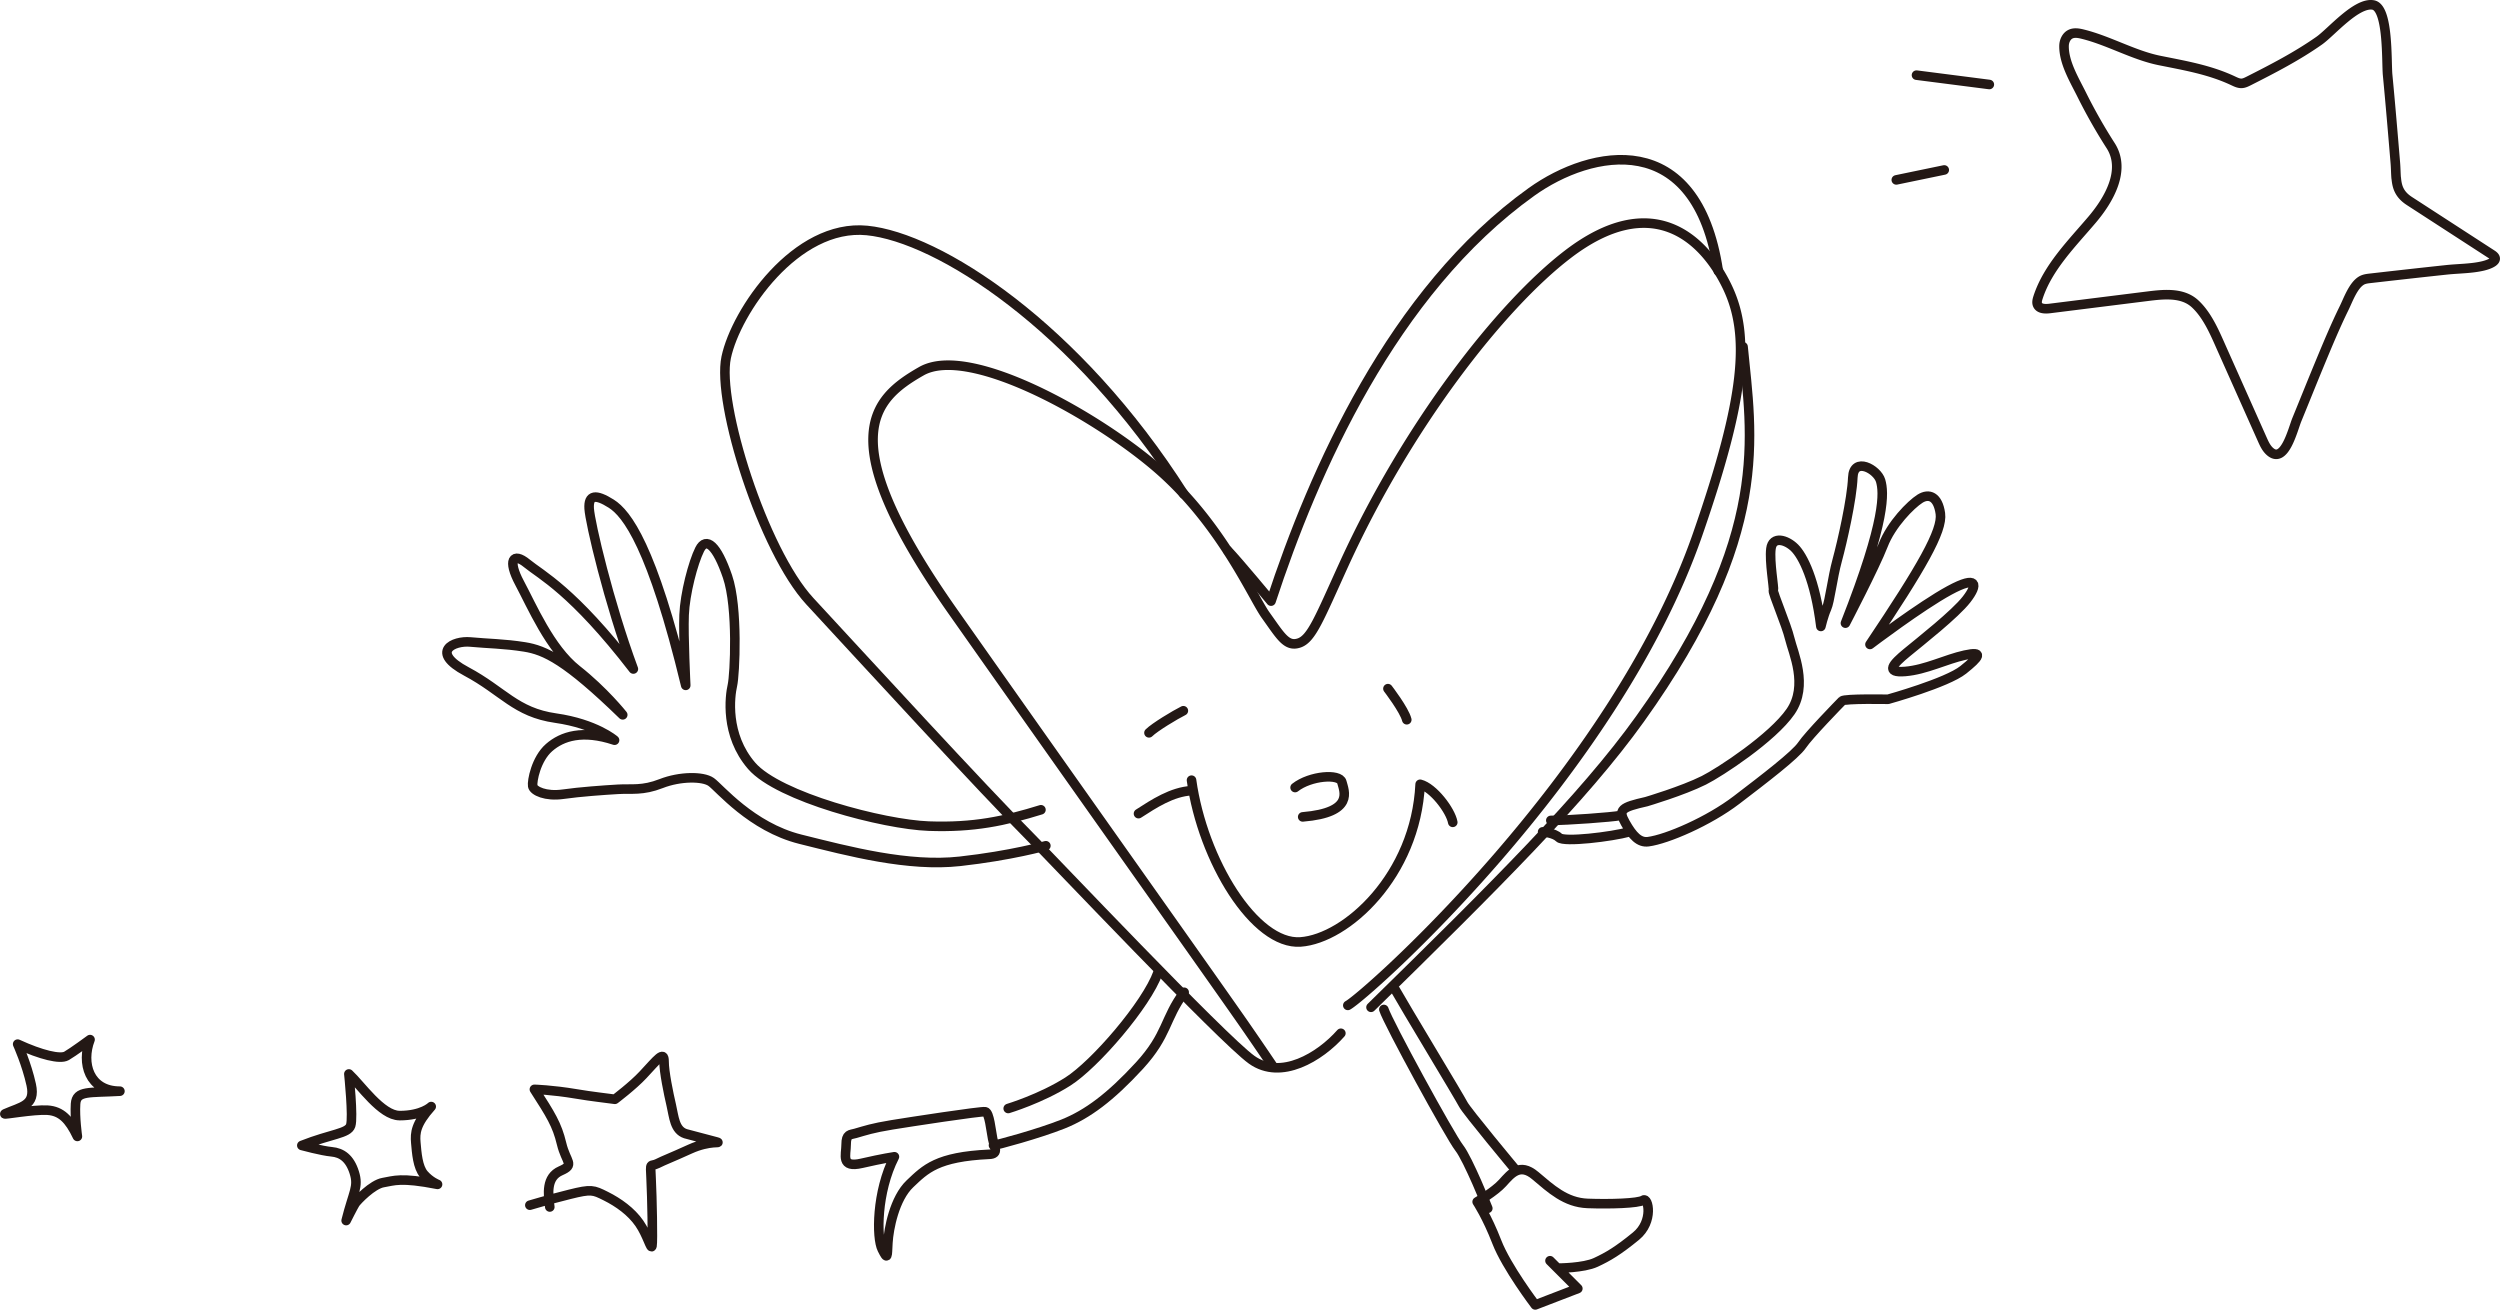 <svg xmlns="http://www.w3.org/2000/svg" id="_レイヤー_2" width="137.729" height="72.153"><defs><style>.cls-1{fill:none;stroke:#231815;stroke-linecap:round;stroke-linejoin:round;stroke-width:.527px}</style></defs><g id="_レイヤー_2-2"><path d="M132.014 9.82c.043.489.171.897.725 1.256l4.554 2.953c.492.319-.203.551-.488.619-.645.156-1.374.148-2.034.219-1.399.15-2.797.306-4.195.466-.162.019-.329.039-.471.12-.463.266-.742 1.069-.962 1.516-.484.987-.907 2.004-1.328 3.018-.432 1.042-.85 2.089-1.278 3.132-.223.545-.683 2.496-1.501 1.737-.19-.176-.3-.419-.405-.655l-2.205-4.942c-.383-.857-.794-1.877-1.501-2.526-.703-.646-1.764-.518-2.649-.408l-5.352.67c-.25.031-.57.026-.671-.205-.054-.124-.018-.267.023-.396.54-1.669 1.881-2.992 2.99-4.302.903-1.067 1.879-2.717 1.014-4.066a29.984 29.984 0 0 1-1.602-2.825c-.396-.796-.98-1.755-.967-2.673.004-.257.121-.528.351-.643.217-.108.476-.055.711.005 1.42.357 2.783 1.155 4.193 1.441 1.392.282 2.758.507 4.067 1.124.148.07.302.145.465.137.135-.006.26-.069.38-.129 1.334-.675 2.668-1.363 3.893-2.225.658-.463 2.055-2.131 2.973-1.963.85.156.725 3.133.794 3.856.154 1.609.289 3.22.424 4.831.026.312.025.596.048.857ZM74.254 55.388c.998-.537 14.665-12.671 19.273-25.953 2.611-7.525 2.918-10.98 1.612-13.668s-4.134-5.293-8.753-1.766c-3.707 2.831-8.867 9.447-12.362 17.123-1.338 2.938-1.766 4.07-2.457 4.3s-1.014-.379-1.839-1.529c-.698-.974-2.383-4.911-5.785-7.936-3.271-2.909-10.497-7.043-13.184-5.508s-4.991 3.686 1.766 13.284 14.726 20.82 16.202 22.959c.946 1.371 1.425 2.09 1.425 2.09" class="cls-1"/><path d="M73.87 56.924c-1.152 1.305-3.302 2.611-4.914 1.459S57.868 47.219 56.824 46.174c-2.611-2.611-9.368-9.982-12.209-13.053-2.565-2.773-5.145-10.903-4.607-13.437s3.839-7.371 7.755-6.987c3.916.384 11.536 5.227 17.448 14.518M67.634 30.327c.564.589 2.39 2.79 2.39 2.79 2.336-7.12 6.689-17.068 14.352-22.547 3.287-2.35 9.102-3.572 10.289 4.364M96.028 19.104c.468 4.885 1.6 10.342-5.676 20.503-3.123 4.362-8.041 9.241-14.821 15.887" class="cls-1"/><path d="M65.643 43.56c-1.078.06-2.082.725-2.921 1.265M80.035 45.304c-.12-.659-1.078-1.917-1.797-2.097-.24 5.032-4.074 8.507-6.59 8.686s-5.388-4.476-6.005-8.912" class="cls-1"/><path d="M71.349 43.387c.839-.659 2.456-.779 2.576-.3s.719 1.677-2.157 1.917M76.464 37.939s.902 1.172 1.037 1.713M65.193 39.156c-.451.225-1.578.902-1.894 1.217M85.437 45.198c.902 0 3.382-.18 3.832-.271M89.765 45.829c-.992.271-3.607.586-3.878.316s-.902-.316-.902-.316M90.712 44.161c-1.398.316-1.578.451-1.172 1.172s.769 1.101 1.262 1.037c1.037-.135 3.336-1.127 4.869-2.299s3.246-2.48 3.607-3.021 2.074-2.299 2.209-2.435 2.525-.09 2.525-.09 3.246-.902 4.148-1.623 1.127-1.037.09-.812-2.164.812-3.291.902-.676-.406.09-1.037 2.66-2.119 3.291-2.931.631-1.353-.947-.496-4.373 2.976-4.373 2.976c2.84-4.238 4.013-6.267 3.878-7.214s-.631-1.127-1.127-.812-1.578 1.398-2.029 2.57-2.074 4.283-2.074 4.283c2.254-5.726 2.119-7.214 1.939-7.845s-1.488-1.353-1.533-.18-.586 3.562-.857 4.554-.406 2.254-.586 2.66-.316.992-.316.992c-.316-2.57-.992-3.878-1.443-4.328s-1.217-.676-1.308.045.18 2.164.135 2.299.721 1.894.902 2.66 1.037 2.57.045 4.013-3.898 3.347-4.779 3.787c-1.172.586-3.156 1.172-3.156 1.172ZM57.347 44.612c-1.991.617-3.705.99-6.185.9s-8.26-1.602-9.748-3.316-1.2-3.852-1.065-4.438.316-4.283-.271-5.997-1.172-2.209-1.533-1.488-.812 2.435-.857 3.607.09 3.878.09 3.878c-1.849-7.665-3.246-9.468-4.103-10.009s-1.262-.496-1.217.271 1.082 5.185 2.435 8.837c-3.336-4.328-5.095-5.185-5.861-5.816s-1.082-.18-.406 1.082 1.668 3.607 3.156 4.779 2.525 2.48 2.525 2.48c-3.111-3.021-4.283-3.562-5.41-3.742s-2.029-.18-2.976-.271-2.254.541-.225 1.623 2.705 2.254 4.915 2.57 3.246 1.217 3.246 1.217c-1.758-.586-2.886-.225-3.607.406s-.947 1.849-.902 2.119.721.586 1.668.451 2.254-.225 3.021-.271 1.353.09 2.39-.316 2.299-.406 2.75-.09 2.209 2.48 4.915 3.156 5.952 1.533 8.792 1.217 4.734-.857 4.734-.857M76.87 54.531c.451.812 3.562 5.952 3.742 6.312s2.886 3.607 2.886 3.607M76.239 55.613c.225.721 3.652 6.989 4.148 7.62s1.578 3.336 1.578 3.336" class="cls-1"/><path d="m85.392 69.455 1.533 1.533-2.345.902s-1.578-2.074-2.119-3.472-1.082-2.209-1.082-2.209.947-.541 1.398-1.037c.474-.521.947-1.127 1.803-.406s1.668 1.488 2.886 1.533 2.795 0 3.066-.18.586 1.172-.406 1.984-1.533 1.127-2.209 1.443-2.074.316-2.074.316M63.795 53.584c-.631 1.758-3.472 5.05-4.96 5.997s-3.291 1.488-3.291 1.488M65.238 54.666c-1.082 1.443-.902 2.345-2.48 4.058s-2.84 2.66-4.193 3.201-3.697 1.172-3.832 1.172" class="cls-1"/><path d="M54.507 63.593c.54-.025.271-.406.18-.857s-.18-1.443-.406-1.488-4.249.575-5.14.721c-1.11.183-1.439.306-2.014.47-.291.083-.511.026-.511.612s-.316 1.308.857 1.037 1.803-.361 1.803-.361c-.992 1.939-.992 4.464-.676 5.095s.271.406.316-.361.361-2.435 1.217-3.246 1.488-1.488 4.373-1.623ZM109.595 4.655l-4.012-.515M107.112 9.363l-2.642.548M29.19 66.396s.997-.299 2.194-.598 1.296-.249 1.994.1 1.396.848 1.845 1.496.648 1.496.698 1.246 0-2.692-.05-3.689-.05-.648.349-.848.698-.299 1.795-.798 1.795-.299 1.446-.399-1.545-.4-1.695-.449c-.604-.198-.635-.923-.785-1.571s-.397-1.822-.397-2.42c0-.598-.361-.108-1.161.75-.566.607-1.548 1.345-1.548 1.345-.506-.072-1.228-.144-2.141-.298-1.336-.224-2.293-.249-2.293-.249.897 1.396 1.246 1.944 1.496 2.991s.748 1.147-.05 1.496-.698 1.246-.598 1.994M22.011 61.461c1.246 0 1.745-.499 1.745-.499-.848.947-.897 1.446-.848 1.994s.1 1.346.449 1.745.748.548.748.548c-2.044-.399-2.393-.199-2.991-.1s-1.446.997-1.545 1.147-.499.947-.499.947c.399-1.595.698-1.845.449-2.642s-.698-1.097-1.246-1.147-1.645-.349-1.645-.349c1.645-.648 2.543-.648 2.692-1.097s-.1-2.842-.1-2.842c.648.598 1.795 2.293 2.792 2.293ZM4.961 57.273c-.499 1.296-.05 2.842 1.645 2.842-1.695.1-2.393-.05-2.443.698s.1 1.795.1 1.795c-.449-.947-.897-1.396-1.645-1.446s-2.507.272-2.343.199c.897-.399 1.695-.449 1.446-1.595s-.748-2.243-.748-2.243c1.296.598 2.343.848 2.692.648s1.296-.897 1.296-.897Z" class="cls-1"/></g></svg>